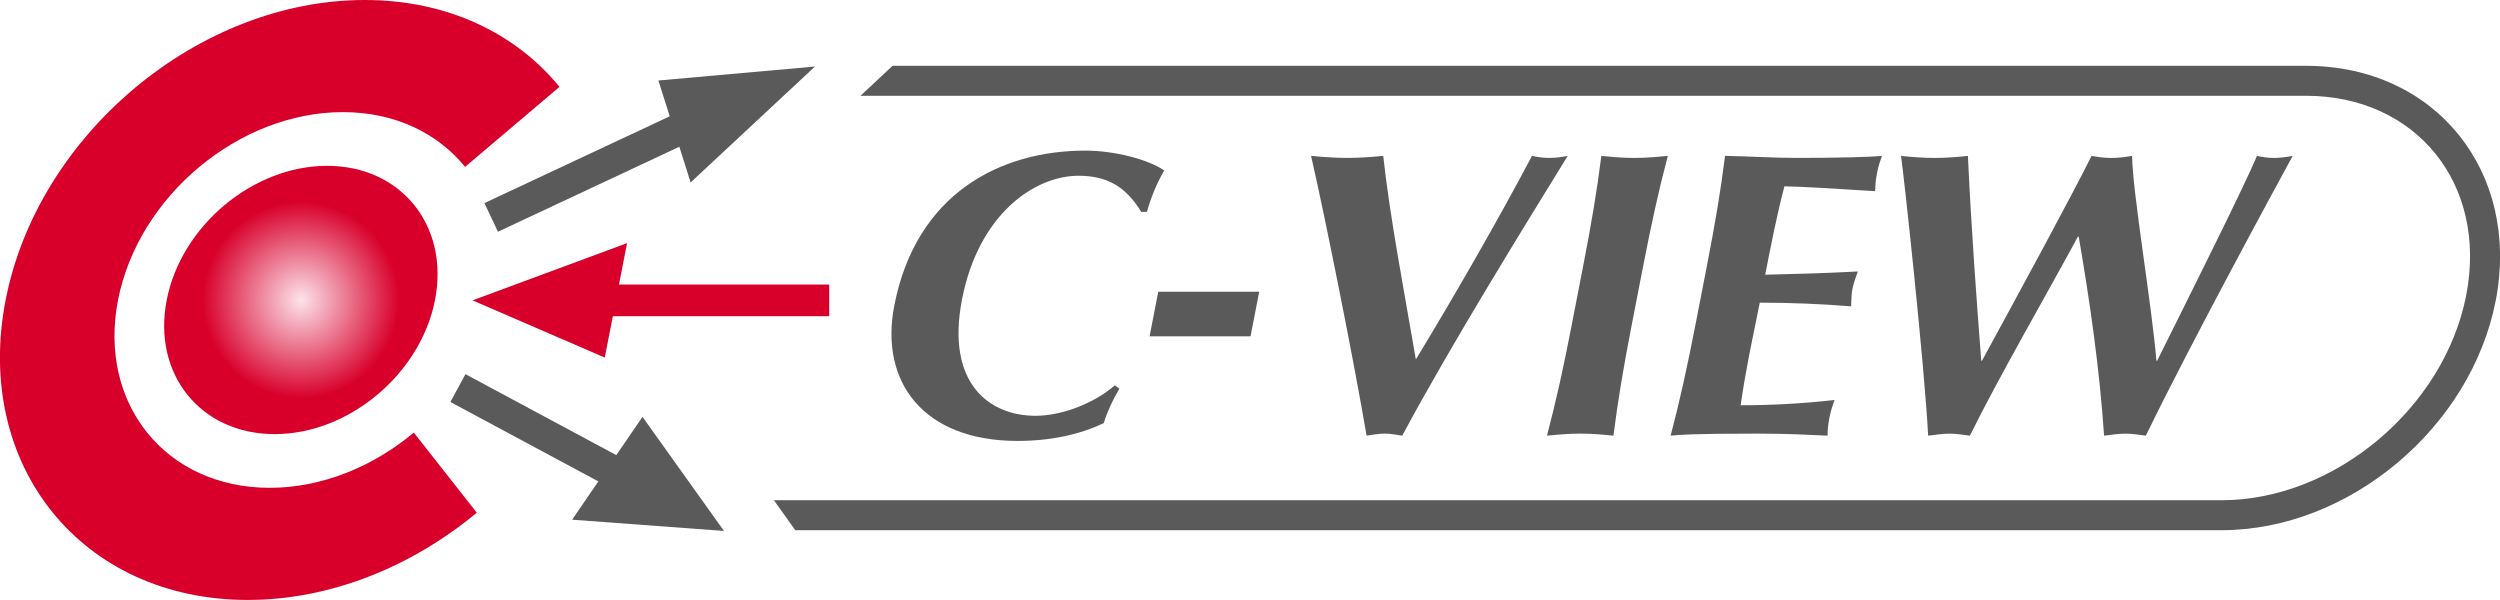 <?xml version="1.0" encoding="UTF-8"?> <!-- Creator: CorelDRAW --> <svg xmlns="http://www.w3.org/2000/svg" xmlns:xlink="http://www.w3.org/1999/xlink" xml:space="preserve" width="83.341mm" height="20mm" style="shape-rendering:geometricPrecision; text-rendering:geometricPrecision; image-rendering:optimizeQuality; fill-rule:evenodd; clip-rule:evenodd" viewBox="0 0 83.341 20"> <defs> <style type="text/css"> <![CDATA[ .fil0 {fill:#5A5A5A} .fil1 {fill:#D8002B} .fil2 {fill:url(#id0)} ]]> </style> <radialGradient id="id0" gradientUnits="userSpaceOnUse" cx="10.03" cy="10" r="3.281" fx="10.03" fy="10"> <stop offset="0" style="stop-color:#FCE3EB"></stop> <stop offset="1" style="stop-color:#D8002B"></stop> </radialGradient> </defs> <g id="Ebene_x0020_1">  <g id="_128410496"> <polygon id="_128411744" class="fil0" points="20.545,15.172 21.418,13.896 24.135,17.7 19.073,17.325 19.946,16.048 15.014,13.401 15.516,12.473 "></polygon> <polygon id="_128411672" class="fil1" points="20.43,10.54 20.161,11.92 15.751,10.013 20.904,8.105 20.635,9.486 27.643,9.486 27.643,10.54 "></polygon> <polygon id="_128411408" class="fil0" points="22.326,3.877 21.949,2.683 27.168,2.218 23.023,6.082 22.647,4.892 16.599,7.725 16.149,6.77 "></polygon> <path id="_128411000" class="fil1" d="M13.796 14.42c-1.358,1.138 -3.068,1.842 -4.806,1.842 -3.466,0 -5.729,-2.804 -5.055,-6.262 0.674,-3.459 4.03,-6.262 7.495,-6.262 1.729,0 3.159,0.697 4.074,1.826l3.147 -2.668c-1.462,-1.79 -3.742,-2.896 -6.493,-2.896 -5.535,0 -10.894,4.477 -11.97,10 -1.077,5.523 2.538,10 8.072,10 2.757,0 5.472,-1.111 7.634,-2.909l-2.1 -2.671z"></path> <path id="_128410712" class="fil0" d="M83.196 10.03c-0.822,4.227 -4.894,7.645 -9.139,7.645l-47.546 0 -0.711 -0.999 48.257 0c3.753,0 7.425,-3.066 8.158,-6.837 0.72,-3.702 -1.67,-6.646 -5.343,-6.646l-48.186 0 1.069 -0.999 47.118 0c4.325,0 7.159,3.54 6.324,7.836z"></path> <path id="_128411312" class="fil0" d="M37.163 12.847c-0.7,0.608 -1.778,1.014 -2.644,1.014 -1.554,0 -2.99,-1.095 -2.449,-3.879 0.557,-2.866 2.437,-4.123 3.883,-4.123 0.96,0 1.578,0.365 2.091,1.203l0.19 0c0.13,-0.46 0.316,-0.933 0.578,-1.379 -0.548,-0.378 -1.682,-0.662 -2.629,-0.662 -2.838,0 -5.645,1.433 -6.37,5.164 -0.497,2.554 0.974,4.514 4.11,4.514 1.108,0 2.083,-0.216 2.873,-0.595 0.114,-0.379 0.298,-0.77 0.521,-1.149l-0.155 -0.108zm1.159 -1.634l3.366 0 0.289 -1.487 -3.365 0 -0.289 1.487zm8.877 0.769c-0.386,-2.257 -0.87,-4.772 -1.087,-6.786 -0.4,0.041 -0.811,0.068 -1.203,0.068 -0.392,0 -0.792,-0.027 -1.203,-0.068 0.477,2.068 1.462,7.015 1.85,9.327 0.194,-0.027 0.405,-0.068 0.608,-0.068 0.203,0 0.385,0.041 0.582,0.068 1.656,-3.095 4.212,-7.204 5.516,-9.327 -0.197,0.041 -0.405,0.068 -0.608,0.068 -0.203,0 -0.4,-0.027 -0.582,-0.068 -1.11,2.095 -2.502,4.528 -3.873,6.786zm5.208 -1.203c-0.294,1.514 -0.524,2.555 -0.836,3.744 0.303,-0.027 0.676,-0.068 1.121,-0.068 0.447,0 0.803,0.041 1.095,0.068 0.15,-1.19 0.325,-2.23 0.619,-3.744l0.357 -1.838c0.295,-1.514 0.524,-2.555 0.836,-3.744 -0.302,0.027 -0.675,0.068 -1.121,0.068 -0.446,0 -0.803,-0.041 -1.095,-0.068 -0.15,1.19 -0.326,2.23 -0.62,3.744l-0.357 1.838zm4.122 0c-0.294,1.514 -0.524,2.555 -0.836,3.744 0.302,-0.027 0.675,-0.068 2.879,-0.068 1.243,0 1.868,0.054 2.352,0.068 0.004,-0.162 0.004,-0.297 0.059,-0.581 0.056,-0.284 0.109,-0.419 0.173,-0.608 -1.065,0.122 -2.116,0.176 -3.13,0.176 0.079,-0.541 0.178,-1.122 0.288,-1.69 0.113,-0.581 0.239,-1.162 0.35,-1.73 1.027,0 2.033,0.041 3.045,0.122 0.015,-0.283 0.011,-0.405 0.04,-0.554 0.034,-0.176 0.071,-0.297 0.186,-0.608 -1.038,0.054 -1.908,0.081 -3.089,0.108 0.192,-0.987 0.381,-1.96 0.64,-2.947 0.405,0 2.009,0.095 3.023,0.162 0.012,-0.203 0.009,-0.325 0.065,-0.609 0.047,-0.243 0.106,-0.405 0.164,-0.568 -0.373,0.041 -1.514,0.068 -2.838,0.068 -0.798,0 -1.598,-0.054 -2.393,-0.068 -0.15,1.19 -0.325,2.23 -0.62,3.744l-0.357 1.838zm12.768 -2.892c0.38,2.217 0.695,4.42 0.846,6.637 0.235,-0.027 0.486,-0.068 0.716,-0.068 0.23,0 0.452,0.041 0.676,0.068 1.446,-2.987 4.328,-8.286 4.895,-9.327 -0.224,0.041 -0.432,0.068 -0.635,0.068 -0.176,0 -0.373,-0.027 -0.555,-0.068 -0.451,1.068 -2.197,4.555 -3.327,6.826l-0.027 0c-0.14,-1.784 -0.799,-5.623 -0.809,-6.826 -0.238,0.041 -0.459,0.068 -0.689,0.068 -0.23,0 -0.441,-0.027 -0.663,-0.068 -0.623,1.257 -2.413,4.555 -3.651,6.826l-0.027 0c-0.146,-1.892 -0.339,-4.515 -0.444,-6.826 -0.373,0.041 -0.743,0.068 -1.108,0.068 -0.364,0 -0.738,-0.027 -1.122,-0.068 0.089,0.581 0.782,6.961 0.904,9.327 0.235,-0.027 0.486,-0.068 0.716,-0.068 0.23,0 0.452,0.041 0.676,0.068 0.938,-1.906 2.609,-4.798 3.602,-6.637l0.027 0z"></path> <path id="_128411288" class="fil2" d="M10.904 5.528c2.47,0 4.081,2.002 3.598,4.472 -0.482,2.47 -2.876,4.472 -5.346,4.472 -2.47,0 -4.081,-2.002 -3.598,-4.472 0.482,-2.47 2.876,-4.472 5.346,-4.472z"></path> </g> </g> </svg> 